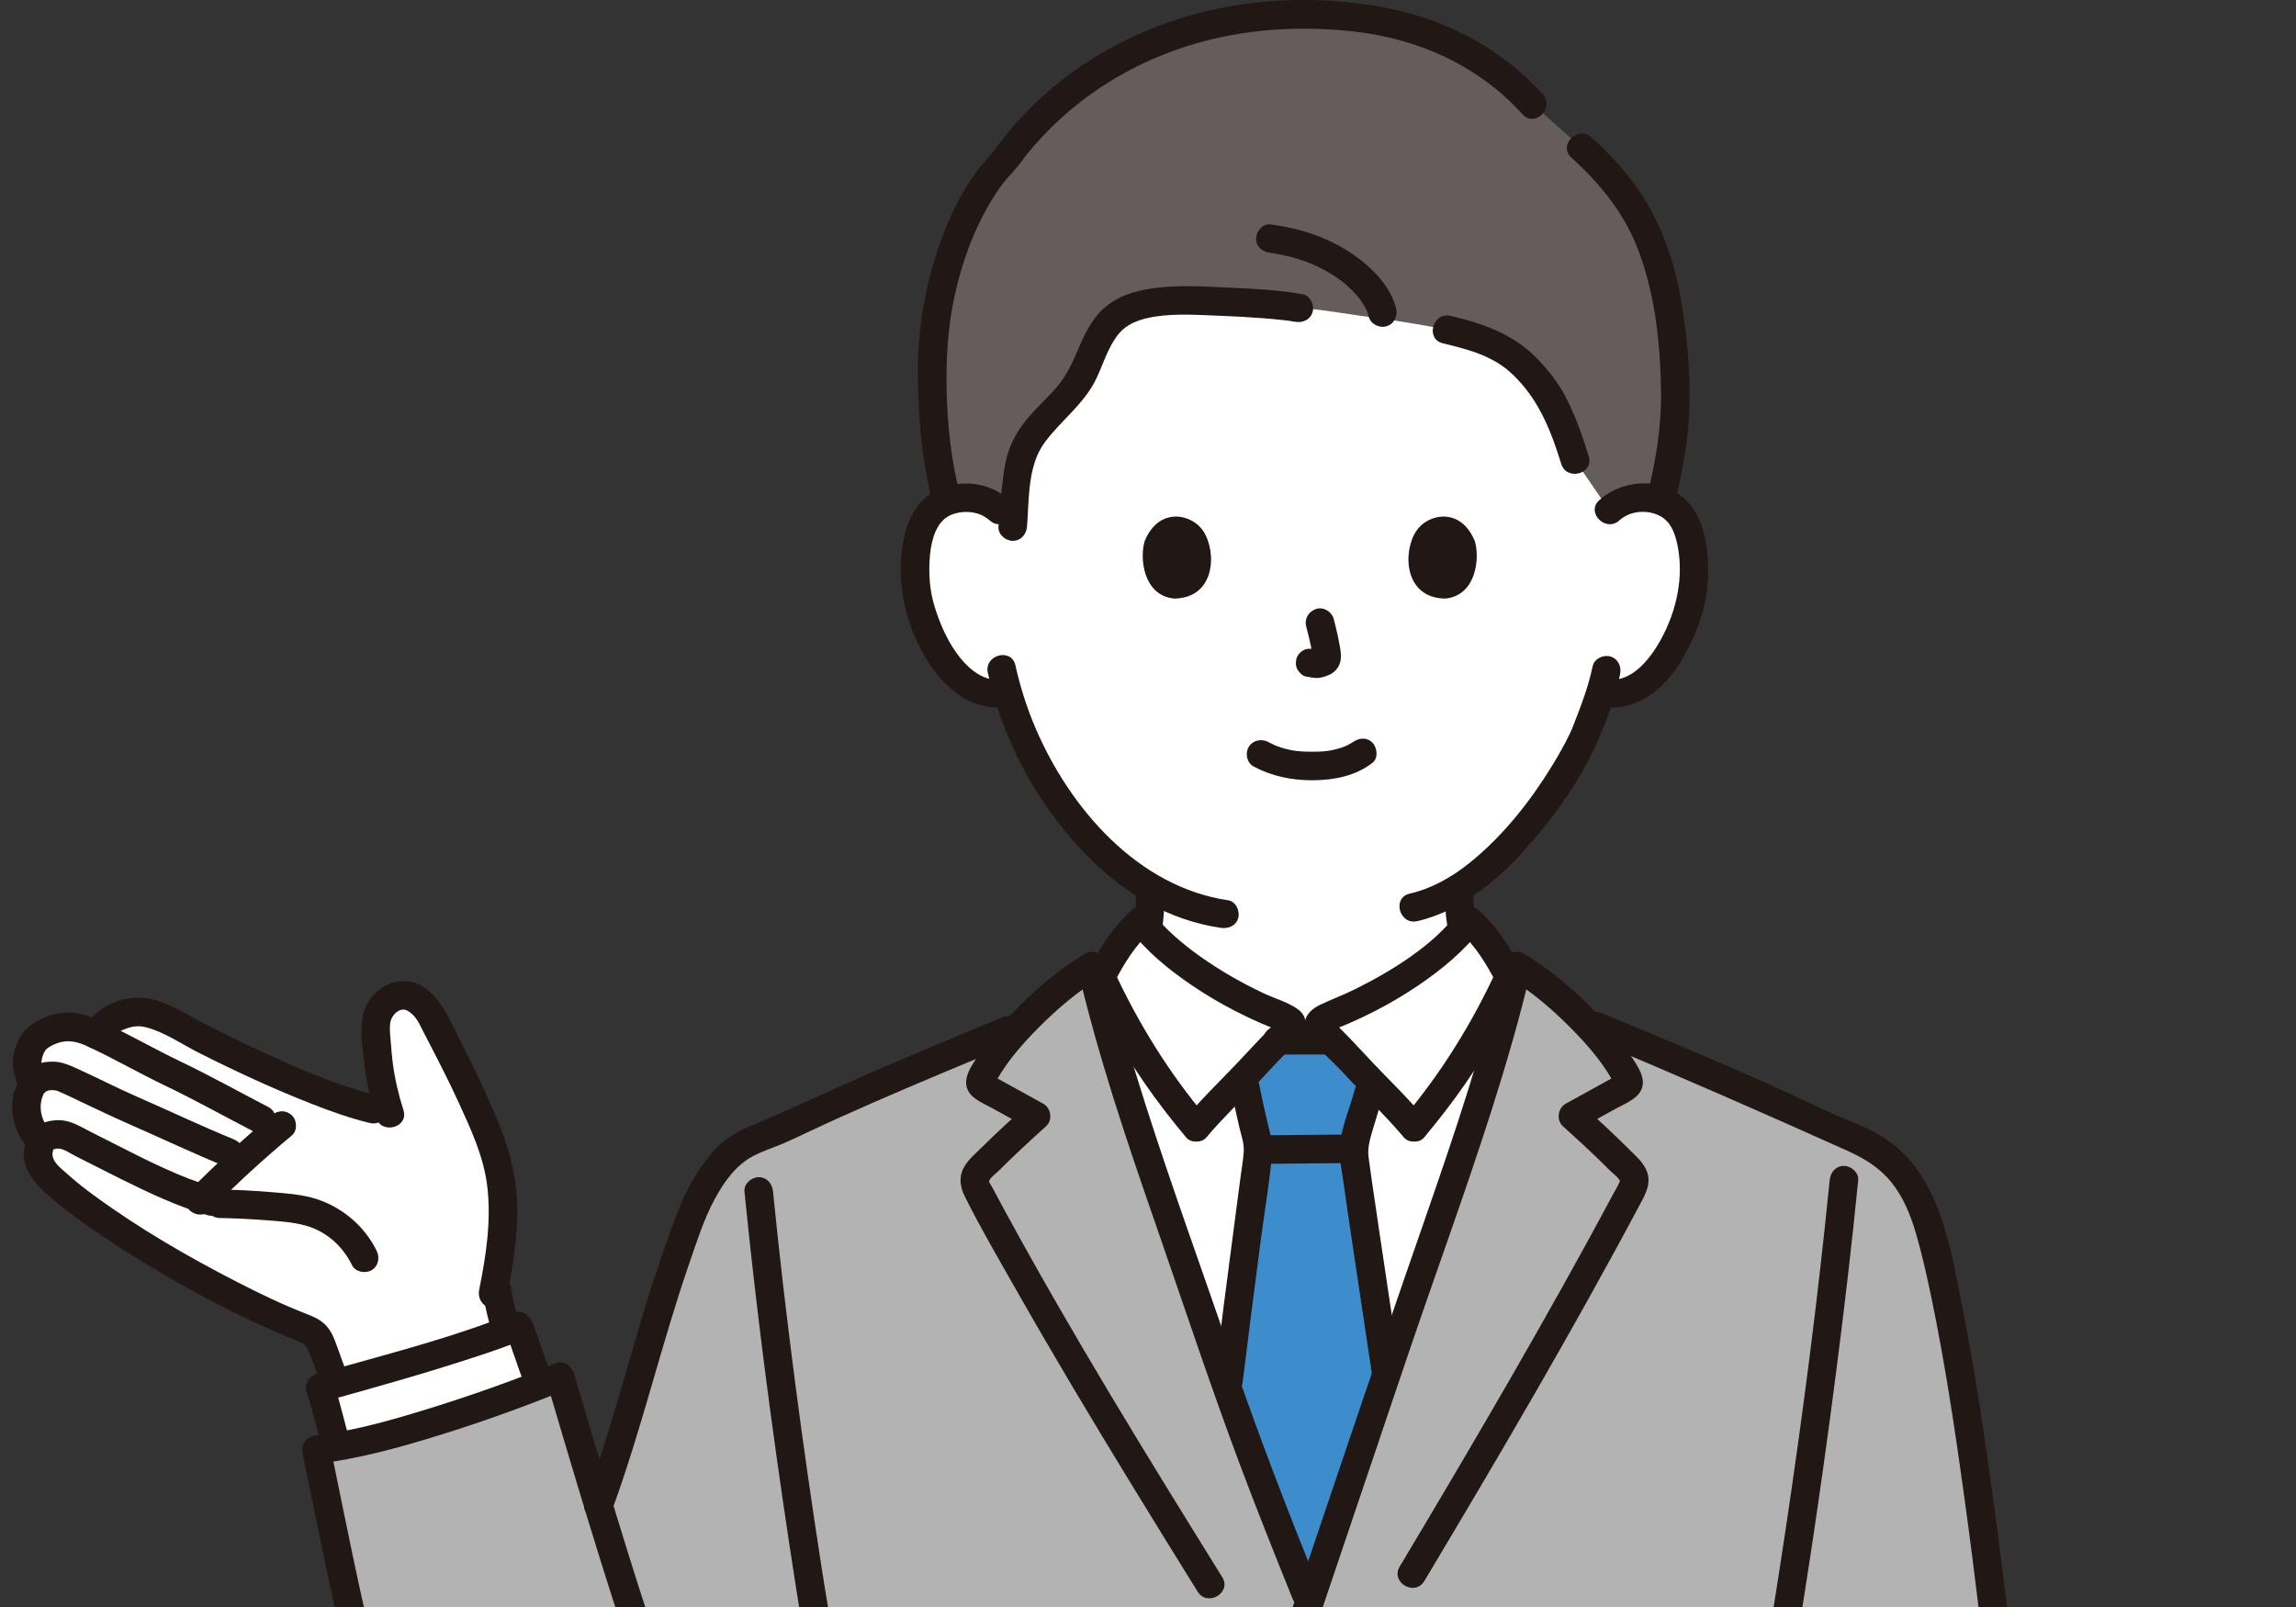 <svg width="80" height="56" viewBox="0 0 80 56" fill="none" xmlns="http://www.w3.org/2000/svg">
<rect x="0" y="0" width="80" height="56" fill="#333333" stroke="none"/>
<g clip-path="url(#clip0_6235_24767)">
<path d="M55.084 12.75C53.878 10.422 51.282 8.166 45.747 8.166C33.456 8.166 34.834 17.783 34.834 17.783C34.492 17.453 34.029 17.329 33.634 17.343C32.774 17.374 32.408 17.839 32.25 18.112C31.78 18.928 31.8 20.431 32.116 21.36C32.339 22.019 32.705 23.026 33.588 23.748C33.98 24.069 34.569 24.271 35.115 24.13C35.515 25.489 36.239 27.128 37.511 28.651C38.345 29.649 39.214 30.431 40.162 30.979C40.157 32.135 40.066 33.371 39.226 33.966C38.156 35.17 36.221 36.202 36.676 35.916C36.724 36.064 36.76 36.175 36.76 36.175C36.76 36.175 38.486 41.561 45.736 41.561C52.986 41.561 54.741 35.96 54.741 35.96C54.565 35.883 52.273 34.563 51.385 33.342L51.2 32.884C50.968 32.309 50.918 31.593 50.909 30.893C53.192 29.416 54.953 26.362 55.289 25.45C55.411 25.195 55.612 24.669 55.774 24.133C55.861 24.147 55.91 24.155 55.91 24.155C56.421 24.242 56.957 24.046 57.321 23.748C58.203 23.026 58.57 22.018 58.793 21.36C59.109 20.43 59.129 18.928 58.658 18.112C58.501 17.839 58.135 17.374 57.275 17.343C56.879 17.329 56.417 17.453 56.074 17.782C56.074 17.782 56.367 15.226 55.084 12.749L55.084 12.75Z" fill="white"/>
<path d="M56.927 7.283C56.447 6.49 55.842 5.81 55.1 5.14L53.404 3.632C51.206 1.183 48.283 0.505 45.403 0.505C42.382 0.505 39.734 1.363 37.324 3.161C36.785 3.563 35.73 4.543 35.047 5.532C33.571 6.977 32.393 10.133 32.481 13.263C32.493 14.532 32.592 15.99 32.997 17.465C33.171 17.398 33.38 17.352 33.63 17.343C34.026 17.329 34.488 17.453 34.831 17.782C34.831 17.782 35.069 17.95 35.306 18.116C35.359 17.409 35.381 17.015 35.514 16.208C35.735 14.867 37.126 14.249 37.718 13.051C38.059 12.361 38.261 11.555 38.844 11.065C39.283 10.695 39.868 10.57 40.433 10.51C41.308 10.418 44.268 10.55 45.257 10.733C46.095 10.78 46.906 10.947 48.1 11.099C48.748 11.182 49.95 11.393 50.409 11.486C52.216 11.901 52.908 12.352 53.816 13.582C54.164 14.053 54.534 14.913 54.876 16.032L56.071 17.782C56.413 17.453 56.876 17.329 57.271 17.343C57.5 17.351 57.695 17.39 57.859 17.448C58.253 15.883 58.421 14.705 58.36 13.263C58.243 10.498 57.787 8.707 56.927 7.283L56.927 7.283Z" fill="#645D5C"/>
<path d="M43.685 26.714C44.328 27.053 45.02 27.195 45.747 27.19C46.482 27.185 47.229 27.042 47.819 26.583C48.03 26.418 47.992 26.053 47.819 25.88C47.609 25.671 47.328 25.714 47.115 25.88C47.264 25.764 47.139 25.859 47.101 25.884C47.059 25.91 47.016 25.935 46.972 25.958C46.94 25.975 46.786 26.038 46.914 25.99C46.855 26.012 46.797 26.035 46.737 26.055C46.354 26.177 46.088 26.198 45.68 26.196C45.28 26.193 45.044 26.171 44.672 26.06C44.607 26.041 44.543 26.017 44.479 25.995C44.458 25.988 44.438 25.977 44.417 25.971C44.54 26.007 44.457 25.989 44.423 25.973C44.343 25.936 44.265 25.896 44.187 25.855C43.949 25.73 43.646 25.795 43.507 26.034C43.375 26.258 43.447 26.588 43.685 26.714Z" fill="#211715"/>
<path d="M45.512 21.831C45.603 22.178 45.69 22.53 45.742 22.884L45.724 22.752C45.731 22.801 45.733 22.849 45.728 22.898L45.746 22.765C45.743 22.788 45.738 22.809 45.73 22.831L45.78 22.712C45.774 22.727 45.767 22.74 45.757 22.754L45.835 22.654C45.824 22.667 45.814 22.677 45.801 22.688L45.901 22.61C45.875 22.627 45.847 22.641 45.818 22.654L45.937 22.604C45.891 22.623 45.845 22.637 45.796 22.645L45.928 22.627C45.884 22.632 45.84 22.632 45.796 22.627L45.928 22.645C45.879 22.638 45.83 22.626 45.78 22.619C45.641 22.6 45.523 22.595 45.397 22.669C45.294 22.729 45.195 22.848 45.169 22.966C45.139 23.093 45.146 23.236 45.219 23.349C45.283 23.449 45.392 23.561 45.516 23.578C45.625 23.592 45.731 23.62 45.843 23.625C46.011 23.633 46.169 23.581 46.32 23.513C46.505 23.428 46.65 23.264 46.699 23.064C46.74 22.895 46.722 22.744 46.694 22.576C46.636 22.236 46.558 21.9 46.471 21.567C46.405 21.316 46.113 21.138 45.859 21.22C45.6 21.304 45.441 21.562 45.512 21.831Z" fill="#211715"/>
<path d="M39.883 18.86C39.708 19.431 39.822 20.746 40.905 20.858C42.336 20.85 42.412 19.26 41.93 18.513C41.536 17.901 40.376 17.646 39.883 18.86Z" fill="#211715"/>
<path d="M51.388 18.86C51.564 19.432 51.449 20.746 50.366 20.858C48.935 20.85 48.859 19.26 49.341 18.513C49.735 17.901 50.895 17.646 51.388 18.86Z" fill="#211715"/>
<path d="M35.184 17.431C34.498 16.808 33.492 16.676 32.656 17.075C32.035 17.371 31.678 17.983 31.522 18.631C31.154 20.152 31.539 21.884 32.411 23.173C33.042 24.107 33.955 24.798 35.129 24.635C35.395 24.598 35.541 24.258 35.477 24.023C35.398 23.737 35.132 23.639 34.865 23.676C34.204 23.768 33.632 23.198 33.291 22.704C32.968 22.235 32.744 21.708 32.573 21.167C32.388 20.583 32.347 19.956 32.403 19.348C32.429 19.075 32.485 18.786 32.592 18.532C32.63 18.441 32.681 18.356 32.734 18.273C32.752 18.244 32.806 18.18 32.755 18.241C32.79 18.199 32.828 18.16 32.867 18.121C32.928 18.061 33.029 17.986 33.158 17.934C33.279 17.885 33.416 17.856 33.545 17.845C33.886 17.817 34.224 17.901 34.481 18.134C34.954 18.564 35.659 17.863 35.184 17.431V17.431Z" fill="#211715"/>
<path d="M56.424 18.134C56.831 17.765 57.506 17.74 57.955 18.05C57.999 18.081 58.05 18.133 58.121 18.207C58.187 18.275 58.101 18.168 58.15 18.24C58.177 18.28 58.204 18.321 58.228 18.363C58.365 18.6 58.432 18.876 58.476 19.144C58.666 20.285 58.353 21.495 57.761 22.475C57.415 23.05 56.798 23.781 56.041 23.676C55.775 23.639 55.507 23.74 55.429 24.023C55.365 24.255 55.509 24.598 55.776 24.635C57.694 24.9 58.816 22.978 59.301 21.399C59.545 20.605 59.572 19.732 59.441 18.916C59.333 18.246 59.05 17.603 58.48 17.207C57.647 16.63 56.455 16.765 55.722 17.431C55.247 17.862 55.952 18.563 56.425 18.134H56.424Z" fill="#211715"/>
<path d="M55.492 23.221C55.332 23.999 55.03 24.738 54.764 25.425C54.786 25.367 54.786 25.376 54.749 25.456C54.73 25.497 54.711 25.538 54.692 25.579C54.642 25.684 54.589 25.788 54.534 25.892C54.4 26.147 54.256 26.398 54.105 26.644C53.333 27.908 52.392 29.105 51.238 30.043C50.61 30.553 49.902 30.96 49.118 31.141C48.494 31.284 48.758 32.243 49.382 32.1C50.989 31.73 52.325 30.553 53.373 29.334C54.244 28.321 55.055 27.18 55.608 25.958C55.642 25.882 55.675 25.805 55.707 25.728C55.715 25.708 55.774 25.565 55.744 25.634C55.706 25.724 55.772 25.575 55.772 25.575C55.8 25.51 55.828 25.445 55.854 25.381C55.899 25.272 55.943 25.163 55.984 25.052C56.175 24.543 56.341 24.02 56.45 23.486C56.504 23.223 56.374 22.949 56.103 22.875C55.857 22.807 55.546 22.957 55.492 23.222L55.492 23.221Z" fill="#211715"/>
<path d="M34.42 23.448C34.773 25.004 35.404 26.513 36.287 27.843C37.241 29.279 38.495 30.623 40.012 31.47C40.794 31.907 41.648 32.203 42.534 32.333C42.799 32.372 43.068 32.267 43.145 31.986C43.21 31.752 43.066 31.414 42.798 31.374C39.642 30.909 37.283 28.175 36.081 25.374C35.778 24.669 35.548 23.931 35.379 23.183C35.238 22.559 34.279 22.824 34.42 23.448Z" fill="#211715"/>
<path d="M53.756 3.281C52.268 1.639 50.268 0.618 48.096 0.235C45.923 -0.149 43.608 -0.071 41.479 0.534C39.41 1.122 37.442 2.222 35.918 3.745C35.494 4.169 35.099 4.622 34.744 5.105C34.48 5.464 34.157 5.776 33.903 6.148C33.294 7.038 32.863 8.057 32.553 9.086C32.155 10.404 31.959 11.794 31.982 13.171C32.006 14.608 32.118 16.04 32.475 17.437C32.634 18.057 33.593 17.794 33.434 17.173C33.136 16.005 33.012 14.812 32.984 13.609C32.958 12.458 33.028 11.329 33.285 10.204C33.518 9.187 33.866 8.189 34.376 7.276C34.585 6.901 34.818 6.535 35.097 6.208C35.24 6.041 35.397 5.891 35.526 5.713C35.692 5.484 35.868 5.264 36.055 5.051C37.396 3.524 39.084 2.399 41.032 1.718C42.989 1.033 45.099 0.866 47.154 1.095C49.418 1.347 51.512 2.283 53.053 3.984C53.484 4.459 54.185 3.754 53.757 3.281L53.756 3.281Z" fill="#211715"/>
<path d="M58.376 17.437C58.646 16.335 58.846 15.214 58.869 14.077C58.891 13.021 58.797 11.954 58.646 10.91C58.426 9.385 57.967 7.875 57.078 6.601C56.612 5.932 56.058 5.335 55.455 4.788C54.982 4.359 54.276 5.06 54.752 5.491C55.722 6.372 56.536 7.361 57.019 8.558C57.662 10.149 57.85 11.927 57.876 13.631C57.894 14.836 57.703 16.006 57.417 17.173C57.264 17.794 58.223 18.06 58.376 17.437Z" fill="#211715"/>
<path d="M45.39 10.254C44.54 10.101 43.664 10.061 42.803 10.022C41.994 9.985 41.159 9.929 40.353 10.023C39.708 10.097 39.074 10.248 38.556 10.662C38.082 11.042 37.814 11.59 37.581 12.138C37.371 12.633 37.162 13.101 36.804 13.51C36.466 13.896 36.081 14.239 35.757 14.637C35.335 15.157 35.09 15.694 34.991 16.356C34.891 17.019 34.843 17.683 34.79 18.35C34.769 18.618 35.034 18.847 35.287 18.847C35.574 18.847 35.763 18.619 35.785 18.35C35.86 17.389 35.801 16.24 36.393 15.429C36.973 14.634 37.793 14.075 38.216 13.158C38.442 12.669 38.605 12.124 38.934 11.689C39.25 11.27 39.742 11.111 40.242 11.033C40.968 10.919 41.734 10.975 42.465 11.002C42.975 11.021 43.486 11.049 43.995 11.088C44.226 11.106 44.458 11.127 44.688 11.152C44.73 11.156 44.772 11.161 44.815 11.166C44.837 11.169 45.004 11.191 44.891 11.175C44.97 11.187 45.048 11.199 45.126 11.213C45.39 11.26 45.662 11.141 45.737 10.866C45.803 10.625 45.656 10.302 45.39 10.254L45.39 10.254Z" fill="#211715"/>
<path d="M50.278 11.965C50.799 12.086 51.394 12.245 51.821 12.451C52.261 12.663 52.525 12.857 52.849 13.192C53.65 14.017 54.057 15.06 54.398 16.164C54.586 16.774 55.546 16.514 55.357 15.9C55.138 15.191 54.89 14.478 54.544 13.819C54.289 13.332 53.935 12.883 53.553 12.489C52.736 11.646 51.662 11.267 50.542 11.007C49.919 10.862 49.654 11.82 50.278 11.965Z" fill="#211715"/>
<path d="M48.647 10.761C48.484 10.064 47.937 9.47 47.388 9.044C46.478 8.336 45.397 7.967 44.263 7.818C43.996 7.783 43.766 8.071 43.766 8.315C43.766 8.613 43.995 8.777 44.263 8.812C44.761 8.878 45.26 9.013 45.725 9.205C45.667 9.181 45.795 9.237 45.807 9.242C45.863 9.267 45.919 9.294 45.975 9.322C46.075 9.371 46.173 9.424 46.269 9.48C46.361 9.533 46.451 9.589 46.54 9.648C46.585 9.679 46.631 9.71 46.675 9.742C46.691 9.754 46.798 9.834 46.721 9.774C46.868 9.887 47.006 10.011 47.135 10.143C47.19 10.199 47.243 10.256 47.294 10.315C47.322 10.348 47.35 10.382 47.377 10.416C47.4 10.444 47.393 10.434 47.355 10.386C47.369 10.405 47.383 10.424 47.397 10.443C47.475 10.558 47.551 10.673 47.613 10.799C47.625 10.824 47.635 10.852 47.649 10.877C47.582 10.755 47.627 10.82 47.639 10.859C47.656 10.915 47.675 10.969 47.689 11.025C47.75 11.287 48.049 11.442 48.3 11.372C48.568 11.299 48.709 11.023 48.648 10.761L48.647 10.761Z" fill="#211715"/>
<path d="M16.893 39.266C16.286 37.805 15.808 36.91 15.024 35.396C14.974 35.3 14.626 34.815 14.295 34.719C13.997 34.633 13.661 34.711 13.448 34.937C13.235 35.163 13.098 35.414 13.102 35.724C13.116 36.636 13.219 37.684 13.565 38.759C11.806 38.523 8.282 36.851 6.404 35.858C5.952 35.619 5.503 35.346 4.996 35.274C4.473 35.198 3.548 35.56 3.365 36.062C2.651 35.717 2.262 35.724 1.818 35.892C1.29 36.094 1.135 36.304 1.031 36.603C0.906 36.962 0.916 37.288 1.078 37.631C1.099 37.677 1.125 37.724 1.125 37.775C1.125 37.825 1.099 37.874 1.074 37.918C0.797 38.439 0.886 39.276 1.446 39.775C1.263 40.091 1.27 40.505 1.54 40.812C2.901 42.356 7.761 45.192 10.538 46.263C10.691 46.321 10.846 46.379 10.964 46.49C11.103 46.62 11.175 46.805 11.24 46.983C11.413 47.456 11.542 47.79 11.684 48.218C12.945 47.868 15.962 47.014 17.652 46.383C17.504 45.855 17.347 45.254 17.317 44.904L17.285 44.526C17.584 42.885 17.696 41.256 17.07 39.701C17.01 39.55 16.951 39.406 16.893 39.266L16.893 39.266Z" fill="white"/>
<path d="M13.146 38.174C11.742 37.834 10.396 37.236 9.09 36.632C8.418 36.321 7.753 35.996 7.095 35.658C6.4 35.3 5.669 34.782 4.861 34.767C4.078 34.751 3.191 35.189 2.884 35.929L3.615 35.632C3.214 35.443 2.787 35.269 2.336 35.282C1.945 35.293 1.535 35.429 1.205 35.634C0.884 35.834 0.672 36.114 0.55 36.47C0.471 36.703 0.432 36.961 0.455 37.207C0.479 37.459 0.594 37.669 0.644 37.906V37.642C0.607 37.812 0.503 37.969 0.469 38.146C0.427 38.36 0.413 38.575 0.438 38.791C0.493 39.262 0.679 39.673 0.994 40.028C1.42 40.508 2.121 39.803 1.697 39.325C1.465 39.064 1.365 38.686 1.441 38.346C1.495 38.107 1.661 37.911 1.603 37.642C1.549 37.391 1.406 37.201 1.453 36.932C1.462 36.88 1.48 36.829 1.495 36.779C1.497 36.773 1.55 36.641 1.517 36.711C1.548 36.646 1.593 36.586 1.598 36.581C1.704 36.47 1.874 36.394 2.035 36.34C2.403 36.218 2.734 36.311 3.113 36.49C3.431 36.64 3.713 36.507 3.844 36.193C3.826 36.236 3.875 36.163 3.877 36.16C3.911 36.124 3.948 36.087 3.986 36.058C4.08 35.985 4.198 35.924 4.31 35.878C4.574 35.77 4.809 35.727 5.083 35.797C5.731 35.962 6.33 36.385 6.924 36.685C8.202 37.33 9.504 37.934 10.836 38.457C11.504 38.72 12.184 38.964 12.882 39.133C13.504 39.283 13.769 38.324 13.146 38.174H13.146Z" fill="#211715"/>
<path d="M1.841 40.095C1.846 40.061 1.863 40.026 1.832 40.07C1.811 40.098 1.784 40.053 1.872 40.048C1.93 40.045 1.962 40.021 2.025 40.023C2.226 40.028 2.456 40.2 2.633 40.288C3.143 40.544 3.651 40.805 4.162 41.06C5.153 41.552 6.163 42.034 7.228 42.345C7.843 42.524 8.106 41.565 7.492 41.386C6.274 41.03 5.138 40.444 4.011 39.873C3.732 39.731 3.453 39.589 3.173 39.449C2.896 39.31 2.603 39.126 2.297 39.062C1.755 38.95 0.967 39.196 0.882 39.83C0.846 40.096 0.946 40.364 1.229 40.442C1.461 40.505 1.805 40.362 1.841 40.094L1.841 40.095Z" fill="#211715"/>
<path d="M1.574 38.061C1.646 37.976 1.89 37.969 2.024 38.025C2.28 38.132 2.532 38.257 2.783 38.377C3.384 38.665 3.986 38.949 4.596 39.216C5.688 39.695 6.766 40.206 7.87 40.657C8.119 40.758 8.416 40.547 8.481 40.31C8.56 40.025 8.384 39.8 8.134 39.698C7.036 39.25 5.874 38.698 4.751 38.207C4.064 37.907 3.399 37.561 2.717 37.252C2.423 37.119 2.15 36.992 1.82 36.995C1.485 36.998 1.097 37.093 0.871 37.358C0.697 37.562 0.671 37.861 0.871 38.061C1.05 38.24 1.399 38.266 1.574 38.061L1.574 38.061Z" fill="#211715"/>
<path d="M0.884 39.831C0.62 40.803 1.41 41.446 2.084 41.988C2.787 42.554 3.532 43.065 4.293 43.549C5.963 44.613 7.713 45.586 9.529 46.379C9.768 46.483 10.008 46.585 10.251 46.681C10.474 46.77 10.631 46.805 10.732 47.038C10.989 47.632 11.187 48.269 11.374 48.888C11.559 49.499 12.519 49.239 12.333 48.624C12.169 48.08 11.976 47.548 11.779 47.015C11.688 46.767 11.606 46.512 11.449 46.297C11.237 46.008 10.942 45.889 10.619 45.763C9.828 45.455 9.034 45.071 8.259 44.673C6.541 43.792 4.851 42.812 3.292 41.67C2.963 41.43 2.667 41.2 2.352 40.916C2.115 40.704 1.746 40.451 1.843 40.095C2.011 39.477 1.052 39.213 0.884 39.831Z" fill="#211715"/>
<path d="M17.655 45.21C17.906 43.966 18.11 42.681 17.979 41.41C17.85 40.162 17.354 39.037 16.836 37.908C16.623 37.443 16.397 36.985 16.165 36.529C15.924 36.056 15.706 35.547 15.422 35.099C15.181 34.719 14.804 34.319 14.349 34.221C13.728 34.087 13.17 34.392 12.838 34.91C12.486 35.459 12.6 36.183 12.663 36.798C12.737 37.528 12.874 38.247 13.098 38.946C13.293 39.553 14.253 39.293 14.057 38.682C13.889 38.158 13.762 37.62 13.689 37.074C13.659 36.85 13.639 36.625 13.623 36.4C13.607 36.161 13.561 35.878 13.599 35.64C13.644 35.353 13.949 35.072 14.207 35.224C14.509 35.403 14.61 35.683 14.77 35.991C15.198 36.815 15.626 37.638 16.011 38.483C16.425 39.39 16.852 40.318 16.975 41.316C17.125 42.531 16.936 43.757 16.696 44.946C16.643 45.209 16.772 45.483 17.044 45.557C17.289 45.624 17.602 45.474 17.655 45.21Z" fill="#211715"/>
<path d="M3.11 36.49C4.005 36.909 4.865 37.407 5.757 37.834C6.801 38.334 7.813 38.899 8.84 39.432C9.407 39.727 9.91 38.869 9.342 38.573C8.315 38.04 7.303 37.476 6.259 36.976C5.366 36.548 4.507 36.051 3.611 35.631C3.368 35.518 3.075 35.563 2.931 35.81C2.805 36.025 2.865 36.376 3.11 36.49Z" fill="#211715"/>
<path d="M9.465 38.865C8.474 39.691 7.523 40.563 6.616 41.481C6.433 41.666 6.417 42.002 6.616 42.184C6.813 42.365 7.124 42.382 7.319 42.184C8.226 41.266 9.177 40.394 10.168 39.569C10.369 39.401 10.354 39.036 10.168 38.865C9.955 38.669 9.679 38.687 9.465 38.865Z" fill="#211715"/>
<path d="M7.656 42.444C8.187 42.455 8.718 42.48 9.247 42.52C9.711 42.556 10.186 42.582 10.636 42.705C11.362 42.903 11.935 43.416 12.264 44.085C12.382 44.326 12.724 44.392 12.944 44.264C13.19 44.12 13.241 43.825 13.122 43.583C12.707 42.737 11.945 42.087 11.051 41.791C10.538 41.621 9.981 41.587 9.446 41.542C8.85 41.492 8.253 41.462 7.656 41.45C7.016 41.437 7.016 42.431 7.656 42.444Z" fill="#211715"/>
<path d="M16.818 44.903C16.888 45.678 17.15 46.432 17.354 47.179C17.423 47.43 17.711 47.609 17.966 47.526C18.222 47.443 18.387 47.183 18.313 46.914C18.215 46.555 18.11 46.198 18.016 45.837C17.966 45.65 17.919 45.461 17.878 45.271C17.86 45.187 17.843 45.103 17.828 45.019C17.822 44.986 17.804 44.932 17.809 44.899C17.809 44.901 17.824 45.033 17.819 44.965C17.817 44.945 17.814 44.924 17.812 44.903C17.789 44.645 17.6 44.393 17.315 44.406C17.066 44.417 16.793 44.626 16.818 44.903Z" fill="#211715"/>
<path d="M11.394 48.297C12.49 47.995 16.395 46.906 18.074 46.217C18.235 46.622 18.562 47.611 18.769 48.144L18.814 48.258C16.69 49.084 13.826 50.042 11.74 50.41L11.727 50.369C11.523 49.718 11.229 48.556 11.16 48.362C11.209 48.349 11.289 48.327 11.394 48.297Z" fill="white"/>
<path d="M50.332 30.951C50.347 31.79 50.395 32.73 50.861 33.458C51.191 33.973 51.65 34.402 52.12 34.787C52.603 35.182 53.112 35.546 53.637 35.883C53.911 36.059 54.192 36.254 54.489 36.389C54.733 36.5 55.024 36.459 55.169 36.211C55.294 35.997 55.236 35.642 54.991 35.53C54.723 35.408 54.47 35.235 54.222 35.078C53.774 34.794 53.323 34.486 52.919 34.161C52.681 33.971 52.451 33.772 52.234 33.559C52.062 33.389 51.875 33.183 51.774 33.038C51.703 32.934 51.638 32.826 51.583 32.712C51.638 32.826 51.544 32.605 51.541 32.596C51.505 32.488 51.475 32.378 51.45 32.267C51.351 31.836 51.335 31.392 51.327 30.951C51.315 30.312 50.321 30.31 50.332 30.951L50.332 30.951Z" fill="#211715"/>
<path d="M36.869 36.389C37.157 36.257 37.428 36.063 37.689 35.887C38.179 35.558 38.655 35.2 39.092 34.802C39.511 34.42 39.931 33.977 40.176 33.46C40.542 32.687 40.573 31.797 40.577 30.957C40.58 30.317 39.586 30.316 39.583 30.957C39.581 31.353 39.576 31.755 39.522 32.149C39.48 32.461 39.38 32.845 39.27 33.052C39.037 33.492 38.676 33.846 38.292 34.185C37.917 34.516 37.52 34.809 37.101 35.086C36.866 35.242 36.625 35.412 36.367 35.53C36.123 35.642 36.063 35.995 36.189 36.21C36.336 36.461 36.624 36.501 36.869 36.388L36.869 36.389Z" fill="#211715"/>
<path d="M71.076 73.442C70.063 59.448 68.478 46.992 67.198 42.723C66.829 41.496 66.277 40.759 65.663 40.268C65.048 39.776 64.029 39.451 63.32 39.109C61.014 37.995 58.004 36.755 55.641 35.769C55.641 35.769 55.475 35.7 55.19 35.581C54.44 34.809 53.577 34.1 52.867 33.67C51.835 38.095 50.001 42.871 48.547 47.175C47.572 50.064 46.597 52.952 45.621 55.84C44.321 52.615 43.461 50.445 42.357 47.175C40.903 42.871 39.07 38.095 38.037 33.67C37.29 34.122 36.373 34.884 35.597 35.703L35.1 35.91C32.736 36.896 29.724 38.137 27.419 39.249C26.71 39.593 25.878 39.755 25.341 40.331C24.767 40.944 24.39 41.588 24.09 42.371C22.574 46.326 22.244 48.681 20.852 52.473C20.407 51.005 19.98 49.551 19.515 47.981C17.125 48.952 13.342 50.25 11.023 50.516C11.795 54.252 12.544 58.263 13.778 62.05C14.636 64.681 15.92 67.181 18.514 68.147C20.734 68.973 22.828 68.636 24.501 67.651C26.044 66.742 27.84 64.77 28.962 63.61L29.444 63.17C29.541 64.623 29.514 66.037 29.514 67.581C29.514 69.642 29.392 71.164 29.39 73.503L71.076 73.441L71.076 73.442Z" fill="#B3B3B3"/>
<path d="M21.334 52.603C22.366 49.782 23.039 46.852 24.02 44.015C24.28 43.264 24.523 42.485 24.903 41.785C25.224 41.192 25.639 40.599 26.248 40.282C26.551 40.124 26.875 40.016 27.19 39.888C27.544 39.744 27.885 39.575 28.23 39.413C28.934 39.082 29.644 38.764 30.356 38.452C31.973 37.744 33.605 37.069 35.234 36.389C35.481 36.286 35.658 36.06 35.581 35.778C35.517 35.544 35.219 35.327 34.969 35.431C33.457 36.061 31.944 36.688 30.441 37.339C29.028 37.95 27.641 38.615 26.222 39.208C25.851 39.363 25.503 39.536 25.191 39.793C24.897 40.036 24.655 40.355 24.433 40.662C23.953 41.328 23.663 42.088 23.382 42.852C22.842 44.318 22.388 45.811 21.958 47.312C21.474 49.002 20.98 50.687 20.375 52.338C20.282 52.59 20.478 52.883 20.722 52.95C20.999 53.026 21.241 52.856 21.334 52.603L21.334 52.603Z" fill="#211715"/>
<path d="M46.001 35.584C45.981 35.6 45.966 35.615 45.959 35.627H44.999C44.968 35.569 44.758 35.461 44.574 35.387C42.385 34.506 40.559 33.164 39.76 32.089C38.971 32.814 38.72 33.375 38.207 34.358C39.261 38.586 40.981 43.093 42.36 47.175C43.464 50.445 44.324 52.615 45.624 55.84C46.6 52.952 47.575 50.064 48.55 47.175C49.936 43.073 51.666 38.541 52.719 34.295C52.227 33.351 51.971 32.798 51.199 32.089C50.399 33.164 48.573 34.507 46.385 35.387C46.239 35.446 46.078 35.525 46.001 35.585L46.001 35.584Z" fill="white"/>
<path d="M49.268 39.286C50.741 37.537 51.662 36.041 52.582 34.038C52.171 33.245 51.895 32.732 51.195 32.089C50.396 33.164 48.57 34.506 46.382 35.387C46.197 35.461 45.987 35.569 45.956 35.627C45.904 35.725 46.005 35.811 46.054 35.887C46.129 36.008 46.498 36.317 47.128 37.007C47.841 37.791 48.677 38.58 49.268 39.286V39.286Z" fill="white"/>
<path d="M41.685 39.286C40.212 37.537 39.292 36.041 38.371 34.038C38.782 33.245 39.059 32.732 39.758 32.089C40.558 33.164 42.383 34.506 44.572 35.387C44.757 35.461 44.966 35.569 44.997 35.627C45.05 35.725 44.948 35.811 44.9 35.887C44.825 36.008 44.455 36.317 43.826 37.007C43.112 37.791 42.276 38.58 41.685 39.286V39.286Z" fill="white"/>
<path d="M46.086 36.248C45.546 36.25 45.097 36.251 44.551 36.251C44.372 36.428 44.128 36.673 43.824 37.008C43.661 37.187 43.491 37.366 43.32 37.544C43.44 38.17 43.525 38.565 43.658 39.134C43.679 39.234 43.704 39.331 43.729 39.431C43.783 39.645 43.837 39.867 43.837 40.088C43.837 40.216 43.211 44.781 42.773 48.393C43.69 51.024 44.488 53.032 45.621 55.841C46.515 53.191 47.41 50.542 48.305 47.893C47.754 44.211 47.171 40.363 47.175 40.16C47.182 39.763 47.307 39.373 47.432 38.995C47.586 38.521 47.681 38.107 47.782 37.7C47.559 37.47 47.338 37.239 47.127 37.008C46.821 36.671 46.575 36.425 46.396 36.247C46.289 36.248 46.186 36.248 46.087 36.248L46.086 36.248Z" fill="#3D8DCC"/>
<path d="M43.99 40.555C45.019 40.554 46.048 40.532 47.078 40.531C47.338 40.531 47.587 40.303 47.575 40.034C47.563 39.766 47.356 39.537 47.078 39.537C46.048 39.538 45.019 39.56 43.99 39.56C43.73 39.56 43.481 39.789 43.493 40.057C43.505 40.326 43.711 40.555 43.99 40.555Z" fill="#211715"/>
<path d="M42.889 37.926C42.978 38.374 43.074 38.821 43.178 39.266C43.244 39.546 43.355 39.842 43.336 40.133C43.315 40.44 43.259 40.748 43.219 41.053C43.036 42.458 42.849 43.863 42.668 45.268C42.544 46.235 42.422 47.203 42.303 48.17C42.271 48.437 42.555 48.667 42.8 48.667C43.096 48.667 43.265 48.438 43.298 48.17C43.503 46.489 43.72 44.81 43.941 43.131C44.07 42.144 44.245 41.152 44.327 40.16C44.352 39.854 44.269 39.543 44.196 39.249C44.066 38.723 43.953 38.193 43.848 37.662C43.796 37.398 43.481 37.247 43.236 37.314C42.961 37.39 42.837 37.662 42.889 37.926H42.889Z" fill="#211715"/>
<path d="M46.341 35.751C45.73 35.752 45.12 35.753 44.509 35.754C44.249 35.755 44 35.983 44.012 36.252C44.024 36.52 44.231 36.749 44.509 36.749C45.12 36.748 45.73 36.746 46.341 36.745C46.601 36.744 46.85 36.517 46.838 36.248C46.826 35.979 46.619 35.75 46.341 35.751Z" fill="#211715"/>
<path d="M48.783 47.758C48.543 46.153 48.301 44.548 48.063 42.942C47.974 42.345 47.886 41.749 47.8 41.151C47.77 40.939 47.74 40.726 47.711 40.513C47.705 40.474 47.722 40.604 47.709 40.502C47.705 40.471 47.701 40.441 47.697 40.41C47.69 40.356 47.682 40.301 47.678 40.247C47.659 40.016 47.711 39.791 47.773 39.568C47.894 39.132 48.043 38.705 48.153 38.265C48.31 37.645 47.351 37.38 47.195 38.001C47.018 38.702 46.649 39.449 46.677 40.184C46.689 40.49 46.754 40.801 46.797 41.104C46.983 42.431 47.185 43.755 47.383 45.081C47.53 46.061 47.677 47.042 47.824 48.022C47.863 48.288 48.199 48.434 48.435 48.37C48.72 48.291 48.822 48.025 48.782 47.758L48.783 47.758Z" fill="#211715"/>
<path d="M44.847 56.586C44.491 57.679 44.247 58.851 44.271 60.005C44.286 60.737 44.366 61.472 44.413 62.203C44.554 64.436 44.646 66.671 44.801 68.904C44.908 70.438 45.029 71.971 45.163 73.503C45.187 73.771 45.375 74 45.66 74C45.911 74 46.181 73.772 46.158 73.503C45.772 69.121 45.581 64.73 45.282 60.343C45.201 59.158 45.44 57.973 45.806 56.851C46.005 56.241 45.045 55.98 44.847 56.586Z" fill="#211715"/>
<path d="M52.386 33.538C51.681 36.547 50.691 39.481 49.678 42.399C48.645 45.37 47.627 48.346 46.621 51.327C46.029 53.08 45.437 54.833 44.845 56.586C44.64 57.193 45.6 57.454 45.804 56.85C46.867 53.701 47.93 50.553 48.993 47.404C49.973 44.503 51.033 41.63 51.964 38.712C52.48 37.092 52.957 35.458 53.345 33.802C53.491 33.18 52.533 32.914 52.386 33.538V33.538Z" fill="#211715"/>
<path d="M52.615 34.1C53.382 34.569 54.071 35.162 54.705 35.797C55.04 36.133 55.362 36.484 55.654 36.858C55.776 37.014 55.89 37.176 55.998 37.342C56.052 37.426 56.105 37.511 56.154 37.597C56.175 37.634 56.196 37.671 56.216 37.708C56.231 37.735 56.245 37.763 56.259 37.79C56.282 37.838 56.279 37.826 56.248 37.754L56.316 37.503C56.351 37.468 56.343 37.468 56.293 37.503C56.248 37.527 56.204 37.552 56.159 37.576C56.1 37.609 56.04 37.642 55.981 37.675C55.817 37.765 55.654 37.855 55.49 37.945C55.178 38.117 54.866 38.29 54.554 38.462C54.283 38.611 54.218 39.03 54.453 39.242C54.913 39.659 55.371 40.078 55.815 40.511C55.908 40.603 56.001 40.694 56.093 40.787C56.183 40.877 56.38 41.021 56.434 41.137C56.453 41.177 56.458 41.125 56.427 41.197C56.361 41.352 56.264 41.503 56.185 41.652C55.628 42.696 55.059 43.733 54.483 44.766C53.294 46.898 52.071 49.012 50.833 51.116C50.15 52.278 49.461 53.436 48.769 54.593C48.44 55.144 49.299 55.645 49.628 55.095C52.235 50.734 54.813 46.351 57.198 41.864C57.37 41.54 57.517 41.222 57.394 40.851C57.284 40.524 56.998 40.286 56.762 40.05C56.242 39.529 55.701 39.033 55.156 38.539L55.056 39.32C55.472 39.091 55.888 38.861 56.304 38.632C56.666 38.432 57.217 38.241 57.242 37.754C57.259 37.428 57.026 37.103 56.856 36.84C56.668 36.55 56.457 36.274 56.237 36.007C55.364 34.941 54.294 33.961 53.116 33.241C52.569 32.906 52.069 33.766 52.614 34.1H52.615Z" fill="#211715"/>
<path d="M37.558 33.802C38.263 36.811 39.254 39.746 40.267 42.663C41.245 45.479 42.181 48.314 43.228 51.106C43.808 52.651 44.421 54.182 45.038 55.713C45.138 55.962 45.369 56.137 45.649 56.06C45.885 55.995 46.097 55.699 45.996 55.448C44.902 52.733 43.841 50.007 42.901 47.234C41.917 44.334 40.861 41.457 39.928 38.539C39.4 36.889 38.912 35.225 38.517 33.538C38.371 32.915 37.412 33.178 37.558 33.802V33.802Z" fill="#211715"/>
<path d="M37.788 33.241C36.61 33.961 35.54 34.941 34.667 36.007C34.455 36.266 34.251 36.532 34.067 36.812C33.891 37.081 33.646 37.42 33.663 37.754C33.687 38.243 34.238 38.431 34.601 38.632C35.017 38.861 35.433 39.091 35.849 39.321L35.748 38.54C35.24 39 34.734 39.463 34.247 39.946C34.025 40.166 33.754 40.388 33.596 40.661C33.399 41.003 33.45 41.362 33.619 41.699C34.169 42.8 34.794 43.869 35.402 44.939C36.703 47.23 38.057 49.491 39.431 51.739C40.192 52.984 40.959 54.224 41.729 55.464C42.066 56.006 42.926 55.508 42.588 54.962C39.98 50.763 37.381 46.55 35.019 42.205C34.864 41.921 34.711 41.636 34.559 41.351C34.532 41.3 34.471 41.223 34.462 41.165C34.451 41.101 34.441 41.203 34.471 41.137C34.529 41.012 34.715 40.884 34.811 40.787C35.341 40.255 35.895 39.747 36.452 39.243C36.686 39.03 36.622 38.611 36.351 38.462C36.039 38.29 35.727 38.118 35.415 37.946C35.266 37.863 35.117 37.781 34.969 37.7C34.894 37.659 34.82 37.618 34.746 37.577C34.709 37.556 34.548 37.427 34.589 37.503L34.657 37.754C34.66 37.833 34.626 37.821 34.674 37.736C34.695 37.699 34.714 37.662 34.735 37.625C34.784 37.539 34.835 37.455 34.889 37.371C34.995 37.206 35.108 37.044 35.228 36.888C35.524 36.502 35.856 36.142 36.2 35.797C36.834 35.163 37.523 34.568 38.29 34.1C38.835 33.766 38.336 32.906 37.788 33.241H37.788Z" fill="#211715"/>
<path d="M49.62 39.637C50.632 38.432 51.541 37.152 52.284 35.763C52.465 35.424 52.638 35.081 52.804 34.733C52.89 34.554 53.01 34.363 53.063 34.17C53.13 33.924 52.969 33.702 52.859 33.494C52.511 32.837 52.095 32.246 51.548 31.737C51.293 31.499 50.963 31.579 50.767 31.838C49.934 32.943 48.506 33.828 47.234 34.462C46.82 34.668 46.387 34.827 45.972 35.027C45.539 35.237 45.285 35.645 45.592 36.091C45.915 36.562 46.393 36.941 46.778 37.359C47.483 38.126 48.246 38.841 48.918 39.638C49.091 39.843 49.442 39.816 49.621 39.638C49.824 39.434 49.795 39.14 49.621 38.934C48.989 38.186 48.273 37.513 47.608 36.794C47.321 36.486 47.035 36.179 46.736 35.882C46.655 35.802 46.576 35.721 46.495 35.641C46.463 35.609 46.391 35.505 46.493 35.65C46.481 35.633 46.415 35.519 46.422 35.553V35.817L46.437 35.76L46.309 35.979C46.258 36.038 46.361 35.944 46.399 35.924C46.437 35.903 46.476 35.884 46.515 35.866C46.682 35.791 46.855 35.726 47.024 35.653C47.319 35.524 47.611 35.386 47.898 35.238C48.425 34.968 48.937 34.666 49.427 34.333C50.248 33.774 51.025 33.136 51.626 32.34L50.845 32.441C51.422 32.977 51.794 33.596 52.154 34.289V33.788C51.296 35.648 50.236 37.364 48.918 38.934C48.745 39.14 48.716 39.436 48.918 39.638C49.095 39.815 49.448 39.844 49.621 39.638L49.62 39.637Z" fill="#211715"/>
<path d="M42.033 38.934C40.715 37.364 39.654 35.647 38.796 33.787V34.289C39.156 33.596 39.529 32.977 40.105 32.44L39.325 32.34C39.925 33.136 40.702 33.774 41.524 34.333C42.014 34.666 42.526 34.967 43.053 35.238C43.326 35.379 43.603 35.511 43.884 35.634C44.053 35.708 44.224 35.775 44.392 35.848C44.447 35.872 44.499 35.895 44.552 35.923C44.586 35.942 44.702 36.049 44.642 35.979L44.514 35.76L44.529 35.817V35.552C44.536 35.519 44.47 35.633 44.458 35.65C44.56 35.505 44.488 35.609 44.456 35.641C44.375 35.721 44.296 35.802 44.215 35.882C43.916 36.178 43.63 36.486 43.343 36.794C42.678 37.512 41.962 38.185 41.33 38.934C41.157 39.139 41.129 39.436 41.33 39.637C41.508 39.815 41.859 39.843 42.033 39.637C42.624 38.937 43.289 38.303 43.917 37.635C44.208 37.326 44.492 37.011 44.793 36.71C44.938 36.564 45.095 36.426 45.227 36.267C45.511 35.927 45.638 35.474 45.221 35.17C44.879 34.921 44.43 34.801 44.048 34.622C43.26 34.252 42.501 33.817 41.792 33.312C41.215 32.9 40.576 32.359 40.183 31.838C39.988 31.579 39.658 31.499 39.403 31.737C38.856 32.246 38.441 32.837 38.092 33.494C37.991 33.683 37.849 33.881 37.879 34.104C37.906 34.305 38.04 34.511 38.127 34.694C38.299 35.054 38.478 35.411 38.667 35.763C39.41 37.152 40.318 38.432 41.33 39.637C41.503 39.843 41.855 39.816 42.033 39.637C42.237 39.434 42.206 39.141 42.033 38.934H42.033Z" fill="#211715"/>
<path d="M61.754 73.503C61.751 71.444 61.633 69.388 61.63 67.329C61.626 65.077 61.621 62.843 62.021 60.618C62.789 56.345 63.431 52.048 63.985 47.742C64.269 45.541 64.527 43.336 64.746 41.127C64.772 40.859 64.498 40.629 64.248 40.629C63.958 40.629 63.778 40.858 63.751 41.127C63.347 45.21 62.818 49.282 62.211 53.34C61.889 55.491 61.543 57.639 61.164 59.781C60.966 60.899 60.785 62.013 60.708 63.147C60.633 64.259 60.631 65.374 60.634 66.487C60.64 68.827 60.757 71.164 60.76 73.503C60.761 74.142 61.756 74.144 61.755 73.503H61.754Z" fill="#211715"/>
<path d="M25.939 41.518C26.347 45.615 26.882 49.701 27.497 53.772C27.821 55.916 28.171 58.056 28.55 60.191C28.742 61.268 28.901 62.339 28.963 63.432C29.025 64.515 29.023 65.6 29.019 66.684C29.012 68.958 28.897 71.229 28.893 73.503C28.892 74.143 29.886 74.144 29.887 73.503C29.891 71.528 30.01 69.555 30.012 67.581C30.014 65.371 30.045 63.164 29.694 60.975C29.35 58.832 28.949 56.699 28.616 54.553C28.288 52.438 27.984 50.319 27.707 48.197C27.418 45.975 27.155 43.748 26.934 41.518C26.907 41.251 26.724 41.021 26.436 41.021C26.188 41.021 25.913 41.249 25.939 41.518Z" fill="#211715"/>
<path d="M55.511 36.248C58.48 37.487 61.421 38.777 64.355 40.095C64.959 40.367 65.492 40.688 65.91 41.21C66.316 41.719 66.567 42.332 66.749 42.951C66.966 43.691 67.135 44.445 67.292 45.2C67.76 47.453 68.105 49.732 68.421 52.011C68.844 55.052 69.194 58.104 69.509 61.158C69.882 64.769 70.2 68.386 70.474 72.006C70.511 72.485 70.546 72.963 70.581 73.441C70.6 73.709 70.795 73.938 71.078 73.938C71.332 73.938 71.594 73.71 71.575 73.441C71.305 69.711 70.988 65.984 70.616 62.263C70.293 59.036 69.929 55.814 69.497 52.6C69.174 50.201 68.822 47.802 68.351 45.427C67.954 43.425 67.587 41.056 65.83 39.773C65.212 39.321 64.465 39.083 63.773 38.772C63.056 38.449 62.349 38.102 61.631 37.78C60.051 37.075 58.455 36.406 56.857 35.74C56.497 35.59 56.136 35.44 55.775 35.289C55.527 35.186 55.228 35.401 55.163 35.636C55.085 35.923 55.262 36.144 55.511 36.248L55.511 36.248Z" fill="#211715"/>
<path d="M12.204 50.237C11.998 49.574 11.86 48.887 11.636 48.23L11.289 48.842C13.09 48.345 14.89 47.837 16.665 47.251C17.182 47.08 17.698 46.903 18.203 46.697L17.592 46.35C17.842 46.985 18.042 47.639 18.286 48.276C18.383 48.527 18.621 48.7 18.898 48.623C19.137 48.557 19.342 48.264 19.245 48.012C19.001 47.374 18.8 46.721 18.55 46.086C18.461 45.859 18.209 45.628 17.939 45.738C15.99 46.533 13.922 47.074 11.899 47.641C11.608 47.722 11.316 47.803 11.025 47.883C10.777 47.951 10.591 48.239 10.678 48.495C10.901 49.151 11.039 49.839 11.245 50.501C11.434 51.111 12.394 50.851 12.204 50.237H12.204Z" fill="#211715"/>
<path d="M23.058 57.748C21.954 54.474 20.976 51.161 19.995 47.849C19.925 47.613 19.637 47.399 19.383 47.502C17.994 48.065 16.581 48.573 15.151 49.021C13.813 49.44 12.392 49.858 11.024 50.019C10.692 50.059 10.473 50.304 10.545 50.648C11.04 53.046 11.507 55.45 12.083 57.83C12.612 60.014 13.174 62.249 14.118 64.297C14.899 65.989 16.085 67.576 17.809 68.385C19.876 69.355 22.279 69.337 24.32 68.316C25.32 67.815 26.188 67.067 26.999 66.306C27.801 65.555 28.551 64.751 29.314 63.961C29.759 63.501 29.056 62.797 28.611 63.258C27.33 64.585 26.076 66.038 24.52 67.054C22.757 68.205 20.612 68.401 18.647 67.668C17.01 67.056 15.894 65.656 15.139 64.134C14.727 63.303 14.418 62.428 14.139 61.545C13.778 60.405 13.46 59.251 13.171 58.091C12.535 55.54 12.035 52.958 11.504 50.384L11.024 51.013C12.492 50.84 13.928 50.443 15.336 50.004C16.794 49.551 18.233 49.034 19.648 48.46L19.036 48.113C20.018 51.425 20.995 54.738 22.1 58.012C22.303 58.615 23.264 58.356 23.059 57.748H23.058Z" fill="#211715"/>
</g>
<defs>
<clipPath id="clip0_6235_24767">
<rect width="79.149" height="56" fill="white" transform="translate(0.426)"/>
</clipPath>
</defs>
</svg>
